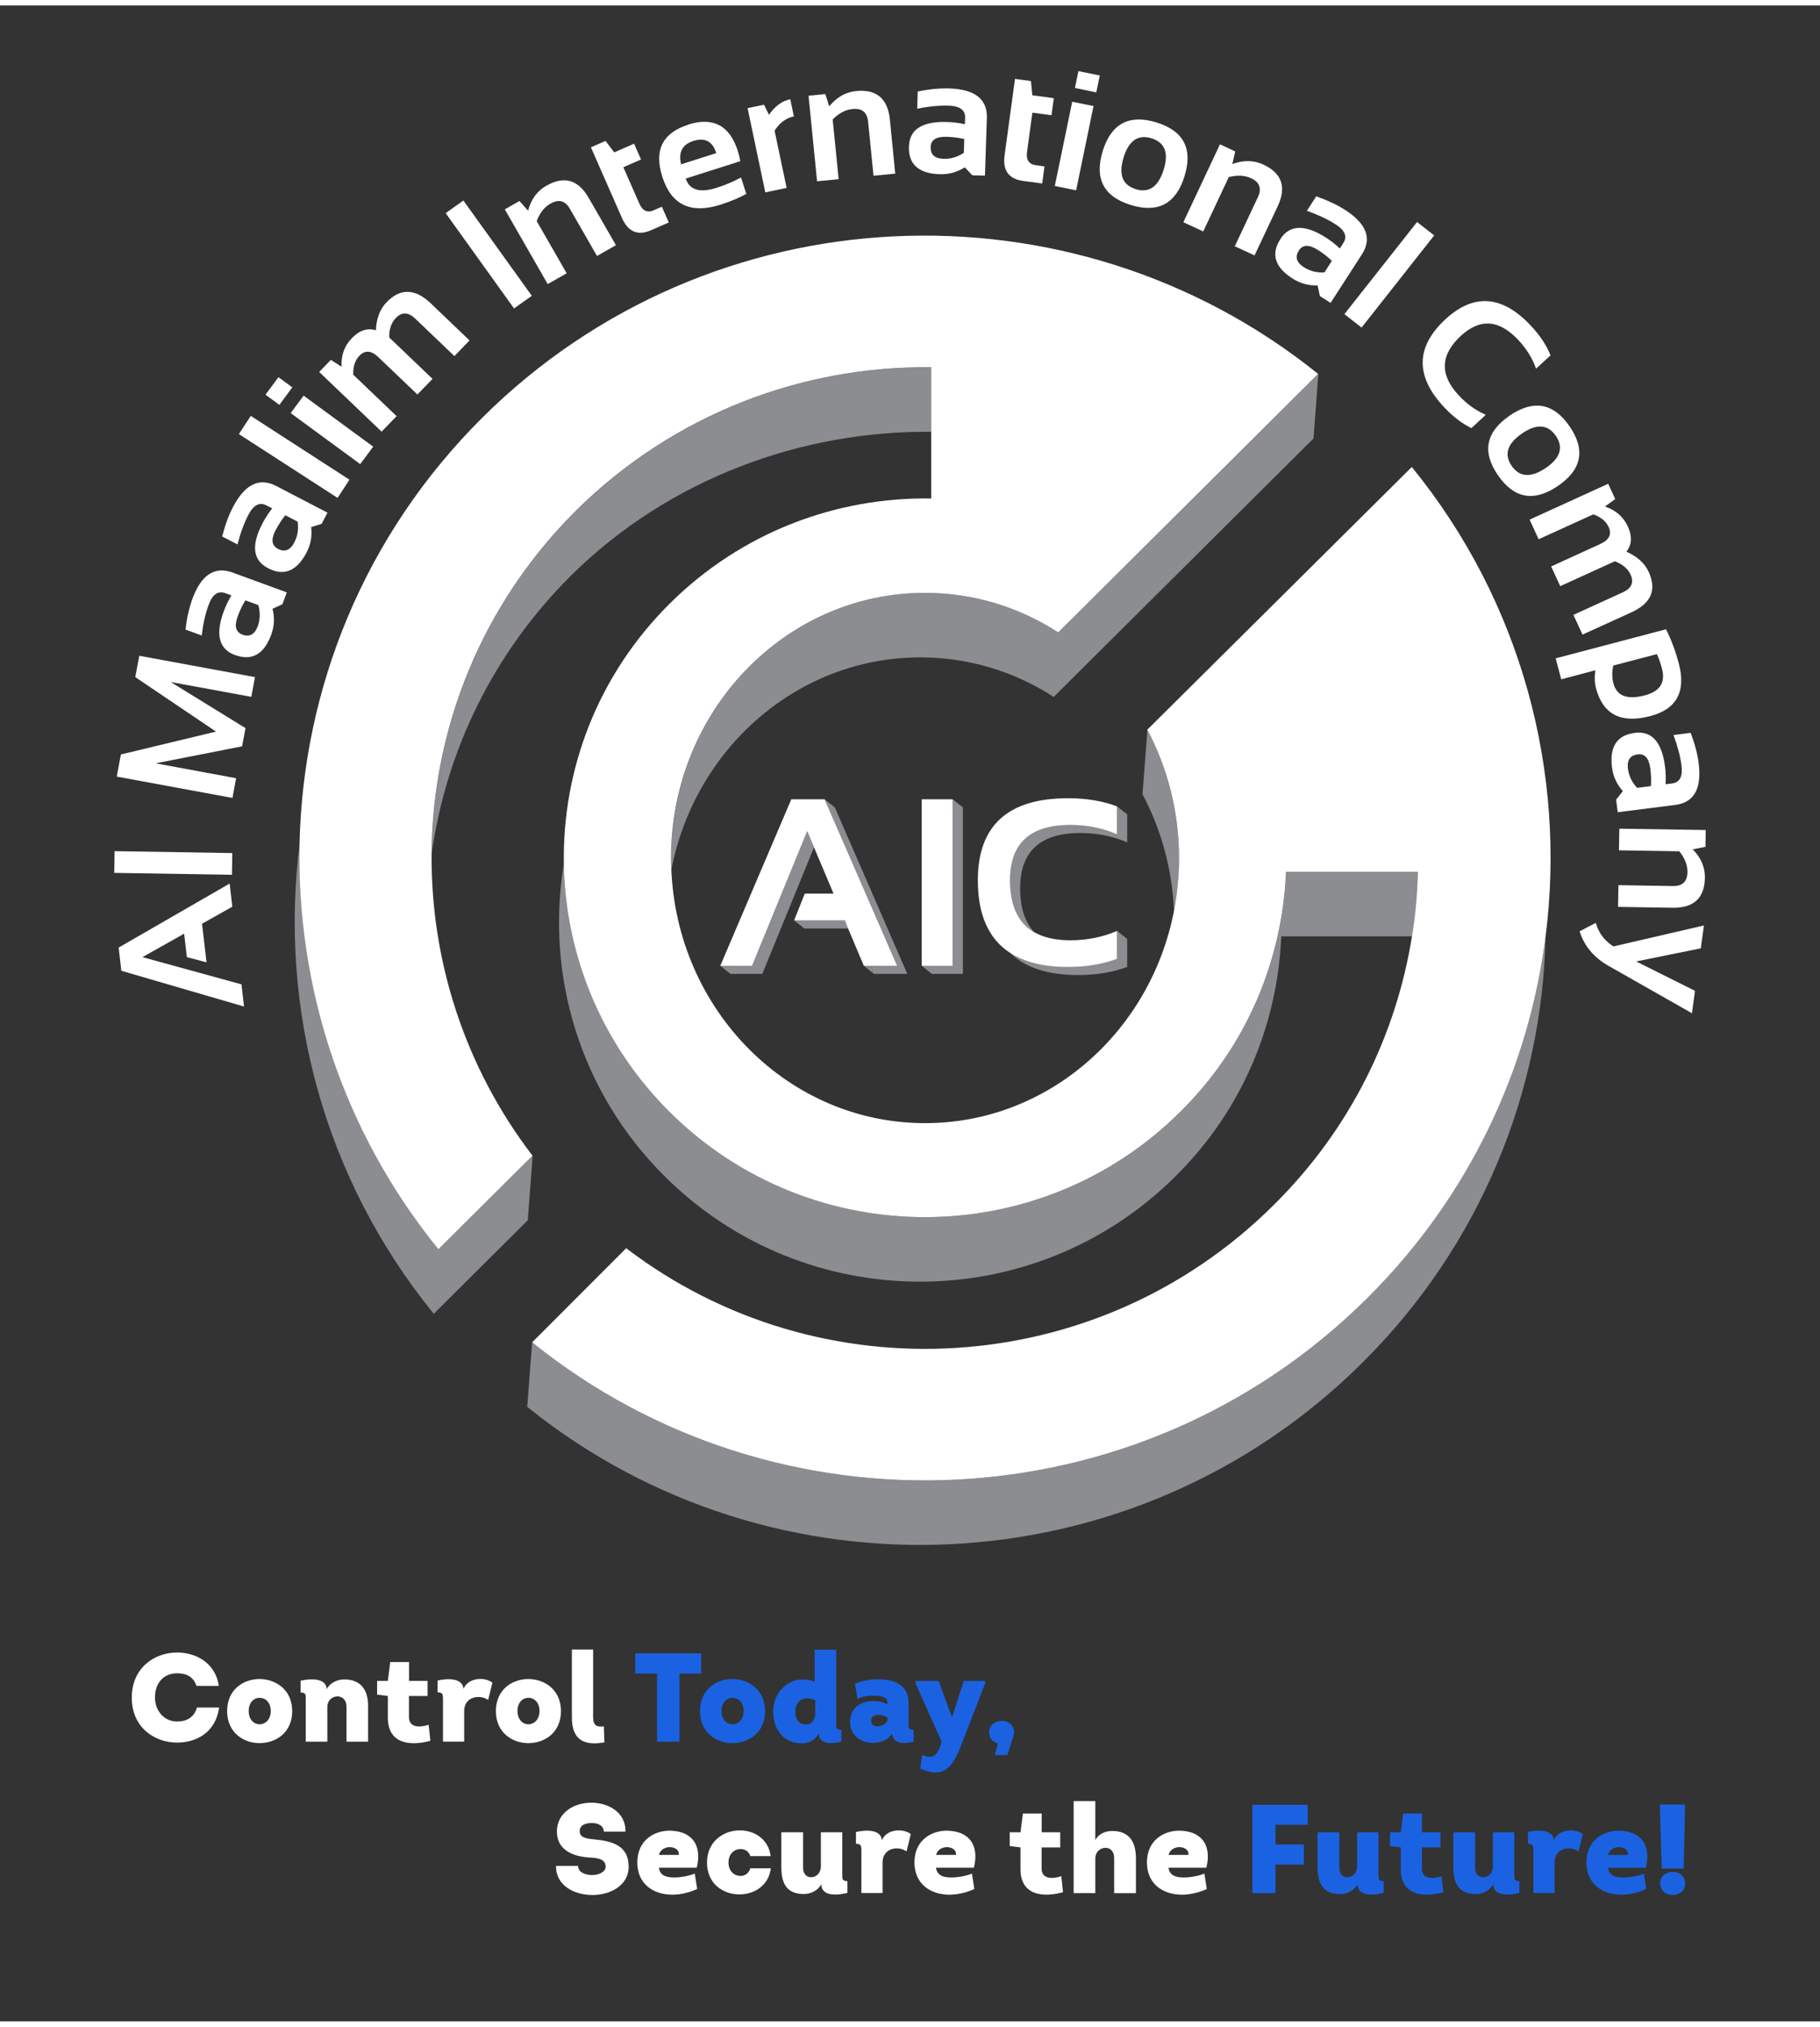 <?xml version="1.0" encoding="UTF-8"?>
<svg xmlns="http://www.w3.org/2000/svg" xmlns:xlink="http://www.w3.org/1999/xlink" width="168px" height="187px" viewBox="0 0 168 186" version="1.1">
<rect x="0" y="0" width="168" height="186" fill="#333333" stroke="none"/>
<g id="surface1">
<path style=" stroke:none;fill-rule:nonzero;fill:rgb(100%,100%,100%);fill-opacity:1;" d="M 22.289 90.32 L 22.527 92.367 L 11.199 89.066 L 10.953 86.926 L 21.199 81.02 L 21.445 83.156 L 18.648 84.727 L 19.066 88.289 L 17.25 87.809 L 16.996 85.645 L 13.145 87.809 Z M 22.289 90.32 "/>
<path style=" stroke:none;fill-rule:nonzero;fill:rgb(100%,100%,100%);fill-opacity:1;" d="M 10.547 80.035 L 10.578 78.031 L 21.441 78.207 L 21.41 80.211 Z M 10.547 80.035 "/>
<path style=" stroke:none;fill-rule:nonzero;fill:rgb(100%,100%,100%);fill-opacity:1;" d="M 21.457 73.121 L 10.777 71.152 L 11.16 69.109 L 19.938 67 L 12.488 61.973 L 12.855 60.004 L 23.535 61.973 L 23.199 63.793 L 15.758 62.426 L 22.664 66.68 L 22.344 68.359 L 14.363 69.926 L 21.797 71.301 Z M 21.457 73.121 "/>
<path style=" stroke:none;fill-rule:nonzero;fill:rgb(100%,100%,100%);fill-opacity:1;" d="M 21.699 59.941 C 20.211 59.395 19.859 58.051 20.656 55.895 C 20.848 55.387 21.078 54.898 21.359 54.43 L 20.797 54.227 C 20.129 53.98 19.613 54.34 19.262 55.297 C 18.961 56.109 18.746 57.055 18.621 58.133 L 17.121 57.586 C 17.25 56.508 17.465 55.562 17.762 54.746 C 18.578 52.531 19.812 51.727 21.453 52.32 L 26.473 54.156 L 26.07 55.25 L 25.156 55.668 C 25.367 56.48 25.324 57.273 25.035 58.059 C 24.367 59.879 23.246 60.5 21.699 59.934 M 21.945 56.355 C 21.613 57.258 21.754 57.824 22.375 58.051 C 23.043 58.297 23.516 58.035 23.789 57.281 C 24.02 56.656 24.035 56.004 23.844 55.324 L 22.648 54.891 C 22.379 55.332 22.141 55.816 21.945 56.355 "/>
<path style=" stroke:none;fill-rule:nonzero;fill:rgb(100%,100%,100%);fill-opacity:1;" d="M 24.738 51.922 C 23.332 51.195 23.168 49.809 24.238 47.77 C 24.492 47.293 24.789 46.836 25.125 46.402 L 24.59 46.129 C 23.957 45.801 23.402 46.09 22.93 47 C 22.527 47.77 22.191 48.68 21.922 49.73 L 20.508 48.996 C 20.777 47.945 21.113 47.027 21.516 46.262 C 22.613 44.176 23.938 43.531 25.492 44.336 L 30.23 46.801 L 29.688 47.832 L 28.723 48.133 C 28.824 48.965 28.684 49.75 28.293 50.484 C 27.395 52.203 26.203 52.684 24.738 51.922 M 25.449 48.398 C 25 49.254 25.07 49.828 25.656 50.137 C 26.281 50.465 26.789 50.27 27.16 49.555 C 27.473 48.965 27.578 48.324 27.473 47.629 L 26.336 47.039 C 26.012 47.441 25.719 47.895 25.449 48.406 "/>
<path style=" stroke:none;fill-rule:nonzero;fill:rgb(100%,100%,100%);fill-opacity:1;" d="M 22.051 39.551 L 23.148 37.871 L 32.258 43.758 L 31.16 45.438 Z M 22.051 39.551 "/>
<path style=" stroke:none;fill-rule:nonzero;fill:rgb(100%,100%,100%);fill-opacity:1;" d="M 25.703 34.301 L 26.984 35.238 L 25.789 36.852 L 24.508 35.914 Z M 28.027 36.004 L 34.449 40.711 L 33.25 42.32 L 26.832 37.613 Z M 28.027 36.004 "/>
<path style=" stroke:none;fill-rule:nonzero;fill:rgb(100%,100%,100%);fill-opacity:1;" d="M 35.215 39.316 L 29.465 33.82 L 30.539 32.703 L 31.531 33.336 C 31.469 32.293 31.785 31.41 32.484 30.695 C 33.18 29.973 33.918 29.734 34.699 29.973 C 34.742 28.887 35.066 28.02 35.688 27.383 C 36.961 26.066 38.32 26.109 39.777 27.5 L 43.34 30.91 L 41.945 32.355 L 38.328 28.895 C 37.688 28.285 37.094 28.266 36.539 28.84 C 36.125 29.266 35.918 29.863 35.926 30.633 L 39.926 34.457 L 38.531 35.898 L 34.926 32.453 C 34.277 31.828 33.695 31.789 33.18 32.32 C 32.773 32.738 32.582 33.32 32.609 34.07 L 36.609 37.895 L 35.215 39.336 Z M 35.215 39.316 "/>
<path style=" stroke:none;fill-rule:nonzero;fill:rgb(100%,100%,100%);fill-opacity:1;" d="M 41.137 19.164 L 42.773 18 L 49.09 26.793 L 47.449 27.957 Z M 41.137 19.164 "/>
<path style=" stroke:none;fill-rule:nonzero;fill:rgb(100%,100%,100%);fill-opacity:1;" d="M 50.555 25.707 L 46.598 18.816 L 47.949 18.047 L 48.746 18.938 C 49.02 17.887 49.586 17.117 50.438 16.633 C 52.078 15.699 53.387 16.078 54.355 17.781 L 56.855 22.121 L 55.109 23.117 L 52.609 18.773 C 52.176 18.012 51.578 17.852 50.816 18.285 C 50.246 18.605 49.824 19.145 49.543 19.902 L 52.309 24.715 L 50.562 25.707 Z M 50.555 25.707 "/>
<path style=" stroke:none;fill-rule:nonzero;fill:rgb(100%,100%,100%);fill-opacity:1;" d="M 54.535 13.094 L 55.898 12.5 L 56.695 13.559 L 58.531 12.758 L 59.172 14.215 L 57.539 14.93 L 59.012 18.27 C 59.305 18.949 59.75 19.16 60.34 18.902 L 61.094 18.57 L 61.734 20.027 L 60.094 20.742 C 58.871 21.277 57.969 20.891 57.398 19.582 L 54.547 13.094 Z M 54.535 13.094 "/>
<path style=" stroke:none;fill-rule:nonzero;fill:rgb(100%,100%,100%);fill-opacity:1;" d="M 63.508 11 C 65.812 10.266 67.348 11.07 68.102 13.41 C 68.199 13.727 68.277 14.043 68.34 14.371 L 63.297 15.973 C 63.645 17.039 64.602 17.32 66.172 16.82 C 66.938 16.578 67.684 16.262 68.402 15.875 L 68.887 17.387 C 68.262 17.746 67.473 18.074 66.516 18.383 C 63.762 19.258 61.969 18.41 61.145 15.832 C 60.348 13.375 61.145 11.766 63.523 11.008 M 62.875 14.656 L 66.113 13.629 L 66.094 13.57 C 65.754 12.527 65.059 12.172 63.996 12.508 C 62.98 12.828 62.609 13.543 62.867 14.656 "/>
<path style=" stroke:none;fill-rule:nonzero;fill:rgb(100%,100%,100%);fill-opacity:1;" d="M 70.641 17.242 L 69.008 9.477 L 70.527 9.16 L 70.984 10.098 C 71.527 9.293 72.184 8.816 72.949 8.656 L 73.281 10.238 C 72.551 10.391 71.957 10.832 71.5 11.562 L 72.613 16.836 L 70.641 17.25 Z M 70.641 17.242 "/>
<path style=" stroke:none;fill-rule:nonzero;fill:rgb(100%,100%,100%);fill-opacity:1;" d="M 75.422 16.227 L 74.633 8.332 L 76.184 8.18 L 76.547 9.312 C 77.23 8.465 78.062 7.996 79.031 7.898 C 80.914 7.719 81.949 8.594 82.145 10.539 L 82.637 15.52 L 80.633 15.715 L 80.133 10.734 C 80.047 9.859 79.566 9.469 78.695 9.559 C 78.047 9.621 77.434 9.945 76.863 10.52 L 77.414 16.031 L 75.406 16.227 Z M 75.422 16.227 "/>
<path style=" stroke:none;fill-rule:nonzero;fill:rgb(100%,100%,100%);fill-opacity:1;" d="M 83.906 13.004 C 83.953 11.43 85.137 10.68 87.445 10.758 C 87.988 10.777 88.531 10.84 89.066 10.961 L 89.086 10.363 C 89.109 9.656 88.609 9.285 87.578 9.25 C 86.707 9.223 85.734 9.312 84.664 9.531 L 84.715 7.941 C 85.785 7.723 86.758 7.633 87.629 7.66 C 89.996 7.738 91.156 8.648 91.094 10.391 L 90.918 15.707 L 89.75 15.672 L 89.059 14.938 C 88.348 15.387 87.578 15.602 86.742 15.574 C 84.793 15.512 83.848 14.656 83.898 13.012 M 87.391 12.121 C 86.426 12.094 85.934 12.402 85.906 13.055 C 85.883 13.762 86.277 14.125 87.086 14.152 C 87.758 14.176 88.383 13.992 88.969 13.594 L 89.008 12.324 C 88.508 12.207 87.969 12.145 87.391 12.121 "/>
<path style=" stroke:none;fill-rule:nonzero;fill:rgb(100%,100%,100%);fill-opacity:1;" d="M 93.684 6.777 L 95.164 6.977 L 95.289 8.293 L 97.273 8.559 L 97.062 10.133 L 95.297 9.895 L 94.805 13.508 C 94.703 14.242 94.973 14.648 95.605 14.742 L 96.414 14.852 L 96.203 16.43 L 94.43 16.191 C 93.105 16.008 92.535 15.219 92.734 13.805 L 93.691 6.785 Z M 93.684 6.777 "/>
<path style=" stroke:none;fill-rule:nonzero;fill:rgb(100%,100%,100%);fill-opacity:1;" d="M 100.941 9.285 L 99.336 17.059 L 97.367 16.66 L 98.973 8.887 Z M 101.52 6.469 L 101.195 8.023 L 99.223 7.617 L 99.547 6.062 L 101.52 6.465 Z M 101.52 6.469 "/>
<path style=" stroke:none;fill-rule:nonzero;fill:rgb(100%,100%,100%);fill-opacity:1;" d="M 101.785 13.445 C 102.574 10.902 104.23 10.02 106.75 10.797 C 109.266 11.574 110.129 13.23 109.336 15.77 C 108.547 18.305 106.891 19.188 104.379 18.41 C 101.871 17.641 101.012 15.98 101.785 13.445 M 104.828 16.953 C 106.059 17.332 106.926 16.73 107.418 15.148 C 107.898 13.602 107.523 12.641 106.293 12.262 C 105.062 11.883 104.203 12.465 103.723 14.008 C 103.23 15.59 103.602 16.57 104.836 16.949 "/>
<path style=" stroke:none;fill-rule:nonzero;fill:rgb(100%,100%,100%);fill-opacity:1;" d="M 109.234 20 L 112.613 12.816 L 114.023 13.473 L 113.754 14.637 C 114.777 14.258 115.734 14.273 116.621 14.684 C 118.332 15.484 118.77 16.766 117.938 18.539 L 115.805 23.066 L 113.98 22.223 L 116.113 17.691 C 116.488 16.898 116.277 16.316 115.488 15.945 C 114.895 15.672 114.207 15.637 113.426 15.84 L 111.066 20.855 L 109.242 20.008 Z M 109.234 20 "/>
<path style=" stroke:none;fill-rule:nonzero;fill:rgb(100%,100%,100%);fill-opacity:1;" d="M 118.191 21.547 C 119.051 20.227 120.449 20.184 122.395 21.422 C 122.852 21.715 123.281 22.047 123.676 22.426 L 124 21.918 C 124.387 21.324 124.148 20.75 123.281 20.195 C 122.547 19.727 121.668 19.316 120.633 18.949 L 121.5 17.613 C 122.527 17.977 123.414 18.391 124.148 18.859 C 126.141 20.133 126.66 21.508 125.715 22.969 L 122.824 27.445 L 121.836 26.816 L 121.625 25.836 C 120.789 25.863 120.016 25.645 119.309 25.199 C 117.668 24.148 117.297 22.93 118.199 21.547 M 121.656 22.562 C 120.836 22.047 120.254 22.059 119.902 22.605 C 119.52 23.203 119.668 23.711 120.352 24.152 C 120.914 24.512 121.551 24.672 122.254 24.637 L 122.941 23.566 C 122.57 23.207 122.141 22.871 121.656 22.562 "/>
<path style=" stroke:none;fill-rule:nonzero;fill:rgb(100%,100%,100%);fill-opacity:1;" d="M 124.098 28.484 L 130.805 19.984 L 132.387 21.219 L 125.684 29.723 Z M 124.098 28.484 "/>
<path style=" stroke:none;fill-rule:nonzero;fill:rgb(100%,100%,100%);fill-opacity:1;" d="M 135.82 39 C 134.926 38.559 134.074 37.902 133.266 37.031 C 130.617 34.184 130.68 31.484 133.445 28.938 C 136.066 26.527 138.707 26.746 141.352 29.594 C 142.164 30.465 142.754 31.359 143.129 32.285 L 141.789 33.516 C 141.453 32.559 140.91 31.684 140.172 30.891 C 138.395 28.984 136.629 28.848 134.863 30.473 C 132.945 32.234 132.875 34.062 134.645 35.969 C 135.383 36.766 136.219 37.367 137.148 37.773 L 135.812 39.008 Z M 135.82 39 "/>
<path style=" stroke:none;fill-rule:nonzero;fill:rgb(100%,100%,100%);fill-opacity:1;" d="M 139.348 37.844 C 141.559 36.348 143.402 36.676 144.887 38.84 C 146.371 41.004 146.012 42.832 143.805 44.336 C 141.598 45.836 139.754 45.508 138.27 43.344 C 136.789 41.188 137.148 39.359 139.348 37.852 M 139.535 42.48 C 140.27 43.539 141.316 43.602 142.691 42.672 C 144.035 41.762 144.34 40.773 143.613 39.707 C 142.879 38.652 141.844 38.574 140.508 39.484 C 139.137 40.422 138.812 41.418 139.535 42.48 "/>
<path style=" stroke:none;fill-rule:nonzero;fill:rgb(100%,100%,100%);fill-opacity:1;" d="M 141.199 47.441 L 148.449 44.133 L 149.098 45.543 L 148.148 46.234 C 149.145 46.566 149.852 47.18 150.266 48.086 C 150.68 48.988 150.641 49.766 150.125 50.402 C 151.125 50.836 151.816 51.461 152.188 52.266 C 152.949 53.926 152.414 55.172 150.574 56.004 L 146.078 58.051 L 145.238 56.23 L 149.801 54.148 C 150.605 53.785 150.844 53.238 150.512 52.512 C 150.266 51.973 149.781 51.559 149.062 51.285 L 144.02 53.582 L 143.184 51.762 L 147.723 49.688 C 148.539 49.316 148.801 48.793 148.492 48.125 C 148.246 47.594 147.773 47.203 147.07 46.957 L 142.027 49.254 L 141.191 47.434 Z M 141.199 47.441 "/>
<path style=" stroke:none;fill-rule:nonzero;fill:rgb(100%,100%,100%);fill-opacity:1;" d="M 153.785 57.551 C 154.266 58.512 154.66 59.562 154.961 60.695 C 155.652 63.301 154.777 64.926 152.336 65.57 C 149.641 66.277 147.965 65.426 147.324 63 C 147.188 62.484 147.168 61.93 147.273 61.34 L 144.113 62.176 L 143.598 60.242 L 153.785 57.559 Z M 148.922 60.906 C 148.789 61.461 148.793 62.016 148.934 62.566 C 149.246 63.723 150.211 64.086 151.844 63.652 C 153.23 63.289 153.75 62.469 153.414 61.195 C 153.266 60.641 153.109 60.191 152.941 59.852 L 148.914 60.906 Z M 148.922 60.906 "/>
<path style=" stroke:none;fill-rule:nonzero;fill:rgb(100%,100%,100%);fill-opacity:1;" d="M 150.898 67.113 C 152.469 66.918 153.406 67.953 153.695 70.234 C 153.766 70.77 153.777 71.312 153.75 71.859 L 154.348 71.785 C 155.059 71.691 155.348 71.141 155.215 70.129 C 155.102 69.27 154.855 68.332 154.477 67.316 L 156.059 67.113 C 156.445 68.129 156.695 69.066 156.801 69.926 C 157.094 72.266 156.375 73.547 154.637 73.766 L 149.328 74.438 L 149.18 73.281 L 149.801 72.492 C 149.246 71.867 148.906 71.141 148.801 70.32 C 148.555 68.395 149.254 67.328 150.898 67.121 M 152.336 70.41 C 152.215 69.457 151.828 69.016 151.176 69.102 C 150.469 69.191 150.168 69.633 150.273 70.434 C 150.355 71.09 150.641 71.68 151.125 72.191 L 152.391 72.027 C 152.426 71.516 152.414 70.977 152.336 70.402 "/>
<path style=" stroke:none;fill-rule:nonzero;fill:rgb(100%,100%,100%);fill-opacity:1;" d="M 149.477 75.957 L 157.453 76.082 L 157.426 77.633 L 156.25 77.863 C 157.016 78.633 157.391 79.508 157.375 80.48 C 157.348 82.359 156.348 83.281 154.383 83.254 L 149.359 83.172 L 149.395 81.168 L 154.418 81.25 C 155.301 81.266 155.75 80.84 155.766 79.965 C 155.77 79.312 155.523 78.676 155.012 78.043 L 149.441 77.953 L 149.477 75.949 Z M 149.477 75.957 "/>
<path style=" stroke:none;fill-rule:nonzero;fill:rgb(100%,100%,100%);fill-opacity:1;" d="M 157.285 84.895 L 156.996 86.996 L 151.031 88.207 L 156.461 90.918 L 156.18 92.984 L 148.492 88.621 C 147.133 87.848 146.238 86.785 145.809 85.426 L 147.301 84.648 C 147.57 85.578 148.113 86.301 148.93 86.82 L 157.285 84.887 Z M 157.285 84.895 "/>
<path style=" stroke:none;fill-rule:nonzero;fill:rgb(54.51%,55.294%,56.471%);fill-opacity:1;" d="M 53.176 46.621 C 44.395 55.355 39.961 66.762 39.855 78.211 C 41.184 68.836 45.473 59.793 52.73 52.582 C 61.793 43.617 74.133 39.203 85.977 39.344 L 85.977 33.391 C 74.133 33.25 62.234 37.664 53.176 46.629 "/>
<path style=" stroke:none;fill-rule:nonzero;fill:rgb(54.51%,55.294%,56.471%);fill-opacity:1;" d="M 105.914 66.824 L 105.461 72.777 C 107.172 76 108.207 79.668 108.371 83.57 C 108.68 81.988 108.84 80.34 108.84 78.66 C 108.84 74.367 107.777 70.332 105.914 66.824 "/>
<path style=" stroke:none;fill-rule:nonzero;fill:rgb(54.51%,55.294%,56.471%);fill-opacity:1;" d="M 118.719 79.934 C 118.387 87.961 115.176 95.945 108.945 102.086 C 95.922 115.035 74.836 115.035 61.812 102.086 C 55.426 95.742 52.184 87.465 52.055 79.152 C 50.352 89.34 53.449 100.176 61.363 108.039 C 74.379 120.988 95.473 120.988 108.496 108.039 C 114.727 101.891 117.938 93.914 118.27 85.887 L 130.344 85.887 C 130.66 83.914 130.844 81.926 130.891 79.934 Z M 118.719 79.934 "/>
<path style=" stroke:none;fill-rule:nonzero;fill:rgb(54.51%,55.294%,56.471%);fill-opacity:1;" d="M 126.223 119.258 C 105.125 140.242 71.77 141.598 49.121 123.348 L 48.668 129.301 C 71.316 147.551 104.68 146.195 125.773 125.211 C 136.715 114.336 142.344 100.176 142.668 85.922 C 141.113 98.109 135.629 109.902 126.223 119.258 "/>
<path style=" stroke:none;fill-rule:nonzero;fill:rgb(54.51%,55.294%,56.471%);fill-opacity:1;" d="M 27.668 77.289 C 25.73 92.438 29.859 108.207 40.039 120.715 L 48.719 112.082 L 49.168 106.129 L 40.488 114.762 C 31.637 103.887 27.363 90.539 27.668 77.289 "/>
<path style=" stroke:none;fill-rule:nonzero;fill:rgb(54.51%,55.294%,56.471%);fill-opacity:1;" d="M 85.398 54.199 C 72.449 54.199 61.953 65.152 61.953 78.66 C 61.953 79.012 61.969 79.355 61.98 79.695 C 64.164 68.539 73.621 60.152 84.953 60.152 C 89.473 60.152 93.691 61.488 97.266 63.801 L 121.246 39.953 L 121.695 34 L 97.719 57.848 C 94.141 55.535 89.926 54.199 85.406 54.199 "/>
<path style=" stroke:none;fill-rule:nonzero;fill:rgb(100%,100%,100%);fill-opacity:1;" d="M 126.223 119.258 C 135.637 109.902 141.113 98.109 142.668 85.922 C 144.598 70.797 140.488 55.059 130.32 42.586 L 105.906 66.824 C 107.77 70.332 108.836 74.367 108.836 78.66 C 108.836 80.34 108.672 81.98 108.363 83.57 C 106.188 94.727 96.727 103.125 85.391 103.125 C 72.773 103.125 62.488 92.73 61.969 79.695 C 61.953 79.355 61.941 79.004 61.941 78.66 C 61.941 65.152 72.438 54.199 85.383 54.199 C 89.902 54.199 94.121 55.535 97.695 57.848 L 121.676 34 C 98.977 15.742 65.621 17.066 44.523 38.035 C 33.598 48.898 27.977 63.043 27.652 77.289 C 27.352 90.539 31.625 103.887 40.473 114.762 L 49.156 106.129 C 42.855 97.906 39.75 88.047 39.84 78.211 C 39.945 66.762 44.383 55.359 53.16 46.621 C 62.223 37.656 74.113 33.246 85.961 33.383 L 85.961 45.492 C 77.23 45.348 68.453 48.59 61.805 55.207 C 55.16 61.812 51.914 70.5 52.047 79.152 C 52.176 87.465 55.422 95.734 61.805 102.086 C 74.832 115.035 95.914 115.035 108.941 102.086 C 115.172 95.938 118.379 87.961 118.711 79.934 L 130.883 79.934 C 130.836 81.93 130.652 83.922 130.336 85.887 C 128.883 94.973 124.633 103.699 117.578 110.672 C 101.254 126.914 75.633 128.273 57.801 114.664 L 49.121 123.348 C 71.77 141.598 105.125 140.242 126.223 119.258 "/>
<path style=" stroke:none;fill-rule:nonzero;fill:rgb(54.51%,55.294%,56.471%);fill-opacity:1;" d="M 80.363 88.605 L 80.68 89.355 Z M 80.363 88.605 "/>
<path style=" stroke:none;fill-rule:nonzero;fill:rgb(54.51%,55.294%,56.471%);fill-opacity:1;" d="M 99.73 76.355 C 101.281 76.355 102.715 76.645 104.047 77.219 L 104.047 74.641 L 103.105 73.891 L 103.105 76.469 C 101.773 75.895 100.328 75.605 98.789 75.605 C 95.078 75.605 93.227 77.309 93.227 80.707 C 93.227 83.039 93.973 84.633 95.457 85.488 C 94.598 84.57 94.168 83.227 94.168 81.453 C 94.168 78.051 96.02 76.355 99.73 76.355 "/>
<path style=" stroke:none;fill-rule:nonzero;fill:rgb(54.51%,55.294%,56.471%);fill-opacity:1;" d="M 103.109 87.961 C 101.781 88.465 100.266 88.711 98.578 88.711 C 96.34 88.711 94.562 88.27 93.227 87.402 C 94.613 88.773 96.703 89.461 99.512 89.461 C 101.203 89.461 102.715 89.207 104.047 88.711 L 104.047 86.133 L 103.105 85.383 L 103.105 87.961 Z M 103.109 87.961 "/>
<path style=" stroke:none;fill-rule:nonzero;fill:rgb(54.51%,55.294%,56.471%);fill-opacity:1;" d="M 69.422 88.605 L 66.488 88.605 L 67.43 89.355 L 70.367 89.355 L 75.141 77.68 L 74.512 76.18 Z M 69.422 88.605 "/>
<path style=" stroke:none;fill-rule:nonzero;fill:rgb(54.51%,55.294%,56.471%);fill-opacity:1;" d="M 73.301 84.418 L 74.246 85.168 L 78.285 85.168 L 77.977 84.418 Z M 73.301 84.418 "/>
<path style=" stroke:none;fill-rule:nonzero;fill:rgb(54.51%,55.294%,56.471%);fill-opacity:1;" d="M 76.117 73.246 L 82.812 88.605 L 80.363 88.605 L 80.672 89.355 L 83.75 89.355 L 77.062 73.996 Z M 76.117 73.246 "/>
<path style=" stroke:none;fill-rule:nonzero;fill:rgb(54.51%,55.294%,56.471%);fill-opacity:1;" d="M 79.738 88.605 L 80.672 89.355 L 80.363 88.605 Z M 79.738 88.605 "/>
<path style=" stroke:none;fill-rule:nonzero;fill:rgb(54.51%,55.294%,56.471%);fill-opacity:1;" d="M 87.938 88.605 L 85.082 88.605 L 86.016 89.355 L 88.883 89.355 L 88.883 73.996 L 87.938 73.246 Z M 87.938 88.605 "/>
<path style=" stroke:none;fill-rule:nonzero;fill:rgb(100%,100%,100%);fill-opacity:1;" d="M 80.363 88.605 L 82.812 88.605 L 76.117 73.246 L 73.043 73.246 L 66.488 88.605 L 69.422 88.605 L 74.512 76.18 L 75.141 77.68 L 76.941 81.945 L 74.289 81.945 L 73.301 84.418 L 77.977 84.418 L 78.285 85.168 L 79.738 88.605 Z M 80.363 88.605 "/>
<path style=" stroke:none;fill-rule:nonzero;fill:rgb(100%,100%,100%);fill-opacity:1;" d="M 87.938 73.246 L 85.082 73.246 L 85.082 88.605 L 87.938 88.605 Z M 87.938 73.246 "/>
<path style=" stroke:none;fill-rule:nonzero;fill:rgb(100%,100%,100%);fill-opacity:1;" d="M 93.234 80.711 C 93.234 77.309 95.086 75.613 98.797 75.613 C 100.344 75.613 101.781 75.902 103.109 76.477 L 103.109 73.898 C 101.781 73.395 100.266 73.148 98.578 73.148 C 93.035 73.148 90.262 75.672 90.262 80.719 C 90.262 83.898 91.254 86.125 93.227 87.406 C 94.559 88.277 96.34 88.719 98.578 88.719 C 100.266 88.719 101.781 88.465 103.109 87.969 L 103.109 85.391 C 101.781 85.965 100.336 86.254 98.797 86.254 C 97.438 86.254 96.324 86 95.465 85.504 C 93.98 84.648 93.234 83.051 93.234 80.719 "/>
<path style=" stroke:none;fill-rule:nonzero;fill:rgb(100%,100%,100%);fill-opacity:1;" d="M 16.348 151.965 C 18.031 151.965 19.883 152.875 20.199 155.047 L 18.141 155.047 C 17.848 154.207 17.227 153.883 16.355 153.883 C 15.117 153.883 14.305 154.766 14.305 156.117 C 14.305 157.293 15.102 158.332 16.355 158.332 C 17.242 158.332 17.945 157.926 18.172 157.043 L 20.227 157.043 C 19.91 159.359 18.102 160.277 16.355 160.277 C 14.262 160.277 12.164 158.883 12.164 156.133 C 12.164 153.379 14.258 151.965 16.355 151.965 Z M 16.348 151.965 "/>
<path style=" stroke:none;fill-rule:nonzero;fill:rgb(100%,100%,100%);fill-opacity:1;" d="M 23.984 160.328 C 22.48 160.34 20.965 159.348 20.965 157.371 C 20.965 155.395 22.449 154.414 23.949 154.414 C 25.449 154.414 26.973 155.395 26.973 157.371 C 26.973 159.348 25.484 160.312 23.984 160.328 Z M 23.984 158.59 C 24.484 158.574 24.992 158.168 24.992 157.363 C 24.992 156.559 24.492 156.152 23.984 156.145 C 23.473 156.133 22.957 156.539 22.957 157.363 C 22.957 158.191 23.473 158.598 23.984 158.59 Z M 23.984 158.59 "/>
<path style=" stroke:none;fill-rule:nonzero;fill:rgb(100%,100%,100%);fill-opacity:1;" d="M 31.984 160.195 L 31.984 156.98 C 31.996 156.34 31.598 156.027 31.168 156.012 C 30.695 156.012 30.215 156.34 30.215 157.016 L 30.215 160.195 L 28.223 160.195 L 28.223 156.293 C 28.223 155.859 28.246 155.656 27.746 155.656 L 27.746 154.57 C 28.527 154.379 30.117 154.254 30.152 155.348 C 30.469 154.75 31.141 154.449 31.781 154.449 C 33.418 154.449 34.012 155.57 33.977 156.98 L 33.977 160.195 L 31.977 160.195 Z M 31.984 160.195 "/>
<path style=" stroke:none;fill-rule:nonzero;fill:rgb(100%,100%,100%);fill-opacity:1;" d="M 37.75 154.582 L 39.469 154.582 L 39.469 155.977 L 37.75 155.977 L 37.75 157.93 C 37.75 158.953 38.84 158.883 39.566 158.633 L 39.727 160.109 C 37.785 160.641 35.801 160.355 35.801 157.98 L 35.801 155.977 L 34.809 155.852 L 34.809 154.582 L 35.801 154.582 L 36.023 152.848 L 37.758 152.848 L 37.758 154.582 Z M 37.75 154.582 "/>
<path style=" stroke:none;fill-rule:nonzero;fill:rgb(100%,100%,100%);fill-opacity:1;" d="M 44.305 154.41 C 44.727 154.395 45.133 154.516 45.453 154.746 L 45.059 156.348 C 44.742 156.125 44.402 156.055 44.086 156.07 C 43.418 156.102 42.848 156.523 42.848 157.371 L 42.848 160.188 L 40.891 160.188 L 40.891 156.277 C 40.891 155.844 40.867 155.641 40.391 155.641 L 40.391 154.555 C 41.172 154.367 42.691 154.242 42.789 155.324 C 43.016 154.711 43.672 154.41 44.312 154.41 Z M 44.305 154.41 "/>
<path style=" stroke:none;fill-rule:nonzero;fill:rgb(100%,100%,100%);fill-opacity:1;" d="M 48.797 160.328 C 47.289 160.34 45.773 159.348 45.773 157.371 C 45.773 155.395 47.262 154.414 48.762 154.414 C 50.262 154.414 51.781 155.395 51.781 157.371 C 51.781 159.348 50.297 160.312 48.797 160.328 Z M 48.797 158.59 C 49.297 158.574 49.801 158.168 49.801 157.363 C 49.801 156.559 49.301 156.152 48.797 156.145 C 48.281 156.133 47.77 156.539 47.77 157.363 C 47.77 158.191 48.281 158.598 48.797 158.59 Z M 48.797 158.59 "/>
<path style=" stroke:none;fill-rule:nonzero;fill:rgb(100%,100%,100%);fill-opacity:1;" d="M 54.75 151.691 L 54.75 157.965 C 54.75 158.723 55.141 158.875 55.738 158.777 L 55.793 160.258 C 54.039 160.57 52.789 160.137 52.789 157.973 L 52.789 151.691 Z M 54.75 151.691 "/>
<path style=" stroke:none;fill-rule:nonzero;fill:rgb(10.196%,38.431%,88.627%);fill-opacity:1;" d="M 58.637 153.91 L 58.637 152.047 L 64.719 152.047 L 64.719 153.91 L 62.723 153.91 L 62.723 160.195 L 60.652 160.195 L 60.652 153.91 Z M 58.637 153.91 "/>
<path style=" stroke:none;fill-rule:nonzero;fill:rgb(10.196%,38.431%,88.627%);fill-opacity:1;" d="M 67.637 160.328 C 66.129 160.34 64.613 159.348 64.613 157.371 C 64.613 155.395 66.102 154.414 67.602 154.414 C 69.098 154.414 70.621 155.395 70.621 157.371 C 70.621 159.348 69.133 160.312 67.637 160.328 Z M 67.637 158.59 C 68.137 158.574 68.641 158.168 68.641 157.363 C 68.641 156.559 68.141 156.152 67.637 156.145 C 67.121 156.133 66.605 156.539 66.605 157.363 C 66.605 158.191 67.121 158.598 67.637 158.59 Z M 67.637 158.59 "/>
<path style=" stroke:none;fill-rule:nonzero;fill:rgb(10.196%,38.431%,88.627%);fill-opacity:1;" d="M 75.59 159.414 C 75.293 160.012 74.723 160.332 74.07 160.348 C 72.352 160.383 71.367 159.066 71.367 157.406 C 71.367 155.746 72.625 154.449 74.113 154.449 C 74.465 154.449 74.824 154.52 75.203 154.676 L 75.203 151.707 L 77.188 151.707 L 77.188 158.465 C 77.188 158.906 77.168 159.102 77.66 159.102 L 77.66 160.195 C 76.898 160.383 75.625 160.508 75.59 159.484 Z M 75.254 156.371 C 74.984 156.25 74.723 156.195 74.492 156.195 C 73.871 156.207 73.414 156.637 73.414 157.406 C 73.414 158.094 73.695 158.605 74.402 158.605 C 74.949 158.605 75.254 158.129 75.254 157.617 Z M 75.254 156.371 "/>
<path style=" stroke:none;fill-rule:nonzero;fill:rgb(10.196%,38.431%,88.627%);fill-opacity:1;" d="M 80.527 160.297 C 79.469 160.297 78.512 159.613 78.477 158.527 C 78.422 157.105 79.363 156.445 80.668 156.445 C 81.09 156.445 81.566 156.531 81.926 156.762 L 81.926 156.586 C 81.926 156.02 81.145 155.949 80.707 155.949 C 80.16 155.949 79.633 156.004 79.152 156.25 L 78.922 154.844 C 79.52 154.578 80.301 154.438 81.062 154.438 C 82.594 154.438 83.871 154.969 83.871 156.648 L 83.871 158.457 C 83.871 158.875 83.871 159.109 84.336 159.109 L 84.336 160.195 C 83.523 160.383 82.461 160.488 82.336 159.422 C 82.02 160.074 81.188 160.305 80.52 160.305 Z M 81.918 157.973 C 81.672 157.797 81.348 157.707 81.031 157.715 C 80.625 157.75 80.344 157.973 80.426 158.387 C 80.461 158.652 80.688 158.777 80.957 158.777 C 81.363 158.777 81.926 158.555 81.926 158.078 L 81.926 157.961 Z M 81.918 157.973 "/>
<path style=" stroke:none;fill-rule:nonzero;fill:rgb(10.196%,38.431%,88.627%);fill-opacity:1;" d="M 88.602 160.824 C 87.82 162.812 86.855 163.547 84.941 162.672 L 85.117 161.406 C 85.961 161.77 86.445 161.594 86.762 160.664 L 86.918 160.199 L 84.516 154.816 L 84.516 154.59 L 86.645 154.59 L 87.848 157.883 L 87.898 157.883 L 88.961 154.59 L 90.938 154.59 L 90.938 154.816 L 88.602 160.832 Z M 88.602 160.824 "/>
<path style=" stroke:none;fill-rule:nonzero;fill:rgb(10.196%,38.431%,88.627%);fill-opacity:1;" d="M 93.527 159.754 L 92.98 161.426 L 91.816 161.426 L 92.121 160.367 C 91.648 160.242 91.305 159.871 91.305 159.348 C 91.305 158.695 91.805 158.273 92.457 158.273 C 93.113 158.273 93.605 158.695 93.605 159.348 C 93.605 159.52 93.586 159.613 93.523 159.754 Z M 93.527 159.754 "/>
<path style=" stroke:none;fill-rule:nonzero;fill:rgb(100%,100%,100%);fill-opacity:1;" d="M 53.359 171.656 C 53.359 172.219 54 172.5 54.652 172.5 C 55.258 172.5 55.906 172.219 55.906 171.727 C 55.906 170.949 54.992 170.914 54.398 170.879 C 52.898 170.789 51.406 170.195 51.406 168.492 C 51.406 166.789 52.914 165.824 54.59 165.824 C 56.168 165.824 57.773 166.719 57.738 168.492 L 55.738 168.492 C 55.723 167.934 55.203 167.699 54.625 167.699 C 54.145 167.699 53.512 167.828 53.512 168.441 C 53.512 168.988 53.977 169.117 54.766 169.199 C 56.512 169.355 58.031 169.762 58.031 171.734 C 58.031 173.445 56.355 174.34 54.688 174.34 C 53.02 174.34 51.293 173.48 51.328 171.652 L 53.363 171.652 Z M 53.359 171.656 "/>
<path style=" stroke:none;fill-rule:nonzero;fill:rgb(100%,100%,100%);fill-opacity:1;" d="M 64.32 171.824 L 60.82 171.824 C 60.91 172.562 61.547 172.723 62.223 172.723 C 62.898 172.723 63.727 172.547 64.129 172.359 L 64.355 173.785 C 63.664 174.102 62.883 174.297 62.094 174.312 C 60.207 174.312 58.828 173.242 58.828 171.336 C 58.828 169.297 60.371 168.402 61.82 168.402 C 63.973 168.438 64.812 169.844 64.312 171.824 Z M 62.656 170.641 C 62.715 170.133 62.223 169.922 61.812 169.922 C 61.406 169.922 60.926 170.168 60.828 170.641 Z M 62.656 170.641 "/>
<path style=" stroke:none;fill-rule:nonzero;fill:rgb(100%,100%,100%);fill-opacity:1;" d="M 69.262 170.742 C 69.121 170.312 68.762 170.102 68.375 170.102 C 67.824 170.09 67.246 170.508 67.246 171.336 C 67.246 172.16 67.797 172.566 68.324 172.582 C 68.719 172.598 69.121 172.359 69.262 171.875 L 71.156 171.875 C 70.957 173.492 69.586 174.297 68.219 174.285 C 66.734 174.27 65.262 173.297 65.262 171.344 C 65.262 169.391 66.797 168.375 68.289 168.375 C 69.621 168.375 70.93 169.164 71.141 170.746 L 69.262 170.746 Z M 69.262 170.742 "/>
<path style=" stroke:none;fill-rule:nonzero;fill:rgb(100%,100%,100%);fill-opacity:1;" d="M 77.75 168.555 L 77.75 172.512 C 77.75 172.883 77.766 173.059 78.223 173.059 L 78.223 174.145 C 77.465 174.332 75.816 174.57 75.816 173.332 C 75.52 173.926 74.844 174.25 74.203 174.25 C 72.52 174.25 72.121 173.141 72.121 171.734 L 72.121 168.555 L 74.133 168.555 L 74.133 171.734 C 74.098 172.406 74.473 172.703 74.871 172.703 C 75.336 172.703 75.773 172.316 75.773 171.699 L 75.773 168.555 L 77.758 168.555 Z M 77.75 168.555 "/>
<path style=" stroke:none;fill-rule:nonzero;fill:rgb(100%,100%,100%);fill-opacity:1;" d="M 82.926 168.379 C 83.348 168.367 83.758 168.484 84.074 168.715 L 83.68 170.32 C 83.363 170.098 83.023 170.027 82.707 170.039 C 82.039 170.074 81.469 170.496 81.469 171.344 L 81.469 174.156 L 79.512 174.156 L 79.512 170.25 C 79.512 169.816 79.492 169.613 79.012 169.613 L 79.012 168.527 C 79.793 168.34 81.312 168.211 81.414 169.297 C 81.637 168.68 82.293 168.379 82.934 168.379 Z M 82.926 168.379 "/>
<path style=" stroke:none;fill-rule:nonzero;fill:rgb(100%,100%,100%);fill-opacity:1;" d="M 89.902 171.824 L 86.402 171.824 C 86.496 172.562 87.129 172.723 87.805 172.723 C 88.48 172.723 89.312 172.547 89.715 172.359 L 89.938 173.785 C 89.25 174.102 88.469 174.297 87.68 174.312 C 85.793 174.312 84.41 173.242 84.41 171.336 C 84.41 169.297 85.953 168.402 87.402 168.402 C 89.559 168.438 90.395 169.844 89.895 171.824 Z M 88.242 170.641 C 88.297 170.133 87.805 169.922 87.398 169.922 C 86.988 169.922 86.512 170.168 86.41 170.641 Z M 88.242 170.641 "/>
<path style=" stroke:none;fill-rule:nonzero;fill:rgb(100%,100%,100%);fill-opacity:1;" d="M 96.148 168.555 L 97.867 168.555 L 97.867 169.949 L 96.148 169.949 L 96.148 171.902 C 96.148 172.926 97.238 172.855 97.965 172.602 L 98.125 174.082 C 96.184 174.613 94.199 174.324 94.199 171.953 L 94.199 169.949 L 93.203 169.824 L 93.203 168.555 L 94.199 168.555 L 94.422 166.82 L 96.156 166.82 L 96.156 168.555 Z M 96.148 168.555 "/>
<path style=" stroke:none;fill-rule:nonzero;fill:rgb(100%,100%,100%);fill-opacity:1;" d="M 102.844 174.164 L 102.844 170.949 C 102.855 170.312 102.477 169.984 102.062 169.984 C 101.59 169.984 101.105 170.336 101.105 170.984 L 101.105 174.164 L 99.105 174.164 L 99.105 165.672 L 101.105 165.672 L 101.105 169.277 C 101.387 168.715 102.027 168.43 102.66 168.43 C 104.301 168.43 104.855 169.516 104.855 170.957 L 104.855 174.172 L 102.844 174.172 Z M 102.844 174.164 "/>
<path style=" stroke:none;fill-rule:nonzero;fill:rgb(100%,100%,100%);fill-opacity:1;" d="M 111.363 171.824 L 107.863 171.824 C 107.953 172.562 108.586 172.723 109.266 172.723 C 109.941 172.723 110.77 172.547 111.172 172.359 L 111.398 173.785 C 110.707 174.102 109.926 174.297 109.137 174.312 C 107.25 174.312 105.871 173.242 105.871 171.336 C 105.871 169.297 107.414 168.402 108.863 168.402 C 111.016 168.438 111.855 169.844 111.355 171.824 Z M 109.699 170.641 C 109.758 170.133 109.266 169.922 108.855 169.922 C 108.445 169.922 107.969 170.168 107.871 170.641 Z M 109.699 170.641 "/>
<path style=" stroke:none;fill-rule:nonzero;fill:rgb(10.196%,38.431%,88.627%);fill-opacity:1;" d="M 120.359 171.531 L 117.738 171.531 L 117.738 174.164 L 115.602 174.164 L 115.602 166.02 L 120.711 166.02 L 120.711 167.867 L 117.738 167.867 L 117.738 169.676 L 120.359 169.676 L 120.359 171.539 Z M 120.359 171.531 "/>
<path style=" stroke:none;fill-rule:nonzero;fill:rgb(10.196%,38.431%,88.627%);fill-opacity:1;" d="M 127.25 168.555 L 127.25 172.512 C 127.25 172.883 127.266 173.059 127.723 173.059 L 127.723 174.145 C 126.961 174.332 125.316 174.57 125.316 173.332 C 125.02 173.926 124.344 174.25 123.703 174.25 C 122.02 174.25 121.621 173.141 121.621 171.734 L 121.621 168.555 L 123.633 168.555 L 123.633 171.734 C 123.598 172.406 123.969 172.703 124.371 172.703 C 124.836 172.703 125.273 172.316 125.273 171.699 L 125.273 168.555 L 127.258 168.555 Z M 127.25 168.555 "/>
<path style=" stroke:none;fill-rule:nonzero;fill:rgb(10.196%,38.431%,88.627%);fill-opacity:1;" d="M 131.25 168.555 L 132.969 168.555 L 132.969 169.949 L 131.25 169.949 L 131.25 171.902 C 131.25 172.926 132.34 172.855 133.066 172.602 L 133.227 174.082 C 131.285 174.613 129.301 174.324 129.301 171.953 L 129.301 169.949 L 128.309 169.824 L 128.309 168.555 L 129.301 168.555 L 129.523 166.82 L 131.258 166.82 L 131.258 168.555 Z M 131.25 168.555 "/>
<path style=" stroke:none;fill-rule:nonzero;fill:rgb(10.196%,38.431%,88.627%);fill-opacity:1;" d="M 139.781 168.555 L 139.781 172.512 C 139.781 172.883 139.797 173.059 140.254 173.059 L 140.254 174.145 C 139.496 174.332 137.848 174.57 137.848 173.332 C 137.551 173.926 136.875 174.25 136.234 174.25 C 134.551 174.25 134.152 173.141 134.152 171.734 L 134.152 168.555 L 136.164 168.555 L 136.164 171.734 C 136.129 172.406 136.504 172.703 136.902 172.703 C 137.367 172.703 137.805 172.316 137.805 171.699 L 137.805 168.555 L 139.789 168.555 Z M 139.781 168.555 "/>
<path style=" stroke:none;fill-rule:nonzero;fill:rgb(10.196%,38.431%,88.627%);fill-opacity:1;" d="M 144.957 168.379 C 145.379 168.367 145.789 168.484 146.105 168.715 L 145.711 170.32 C 145.395 170.098 145.055 170.027 144.738 170.039 C 144.07 170.074 143.5 170.496 143.5 171.344 L 143.5 174.156 L 141.543 174.156 L 141.543 170.25 C 141.543 169.816 141.523 169.613 141.043 169.613 L 141.043 168.527 C 141.824 168.34 143.344 168.211 143.445 169.297 C 143.668 168.68 144.324 168.379 144.965 168.379 Z M 144.957 168.379 "/>
<path style=" stroke:none;fill-rule:nonzero;fill:rgb(10.196%,38.431%,88.627%);fill-opacity:1;" d="M 151.926 171.824 L 148.43 171.824 C 148.52 172.562 149.152 172.723 149.828 172.723 C 150.504 172.723 151.336 172.547 151.738 172.359 L 151.961 173.785 C 151.273 174.102 150.492 174.297 149.703 174.312 C 147.816 174.312 146.438 173.242 146.438 171.336 C 146.438 169.297 147.977 168.402 149.43 168.402 C 151.582 168.438 152.422 169.844 151.922 171.824 Z M 150.266 170.641 C 150.32 170.133 149.828 169.922 149.422 169.922 C 149.012 169.922 148.535 170.168 148.434 170.641 Z M 150.266 170.641 "/>
<path style=" stroke:none;fill-rule:nonzero;fill:rgb(10.196%,38.431%,88.627%);fill-opacity:1;" d="M 153.215 165.992 L 155.547 165.992 L 155.418 171.902 L 153.391 171.902 Z M 153.25 173.277 C 153.25 172.625 153.75 172.203 154.398 172.203 C 155.047 172.203 155.555 172.625 155.555 173.277 C 155.555 173.926 155.055 174.332 154.398 174.332 C 153.742 174.332 153.25 173.914 153.25 173.277 Z M 153.25 173.277 "/>
</g>
</svg>
